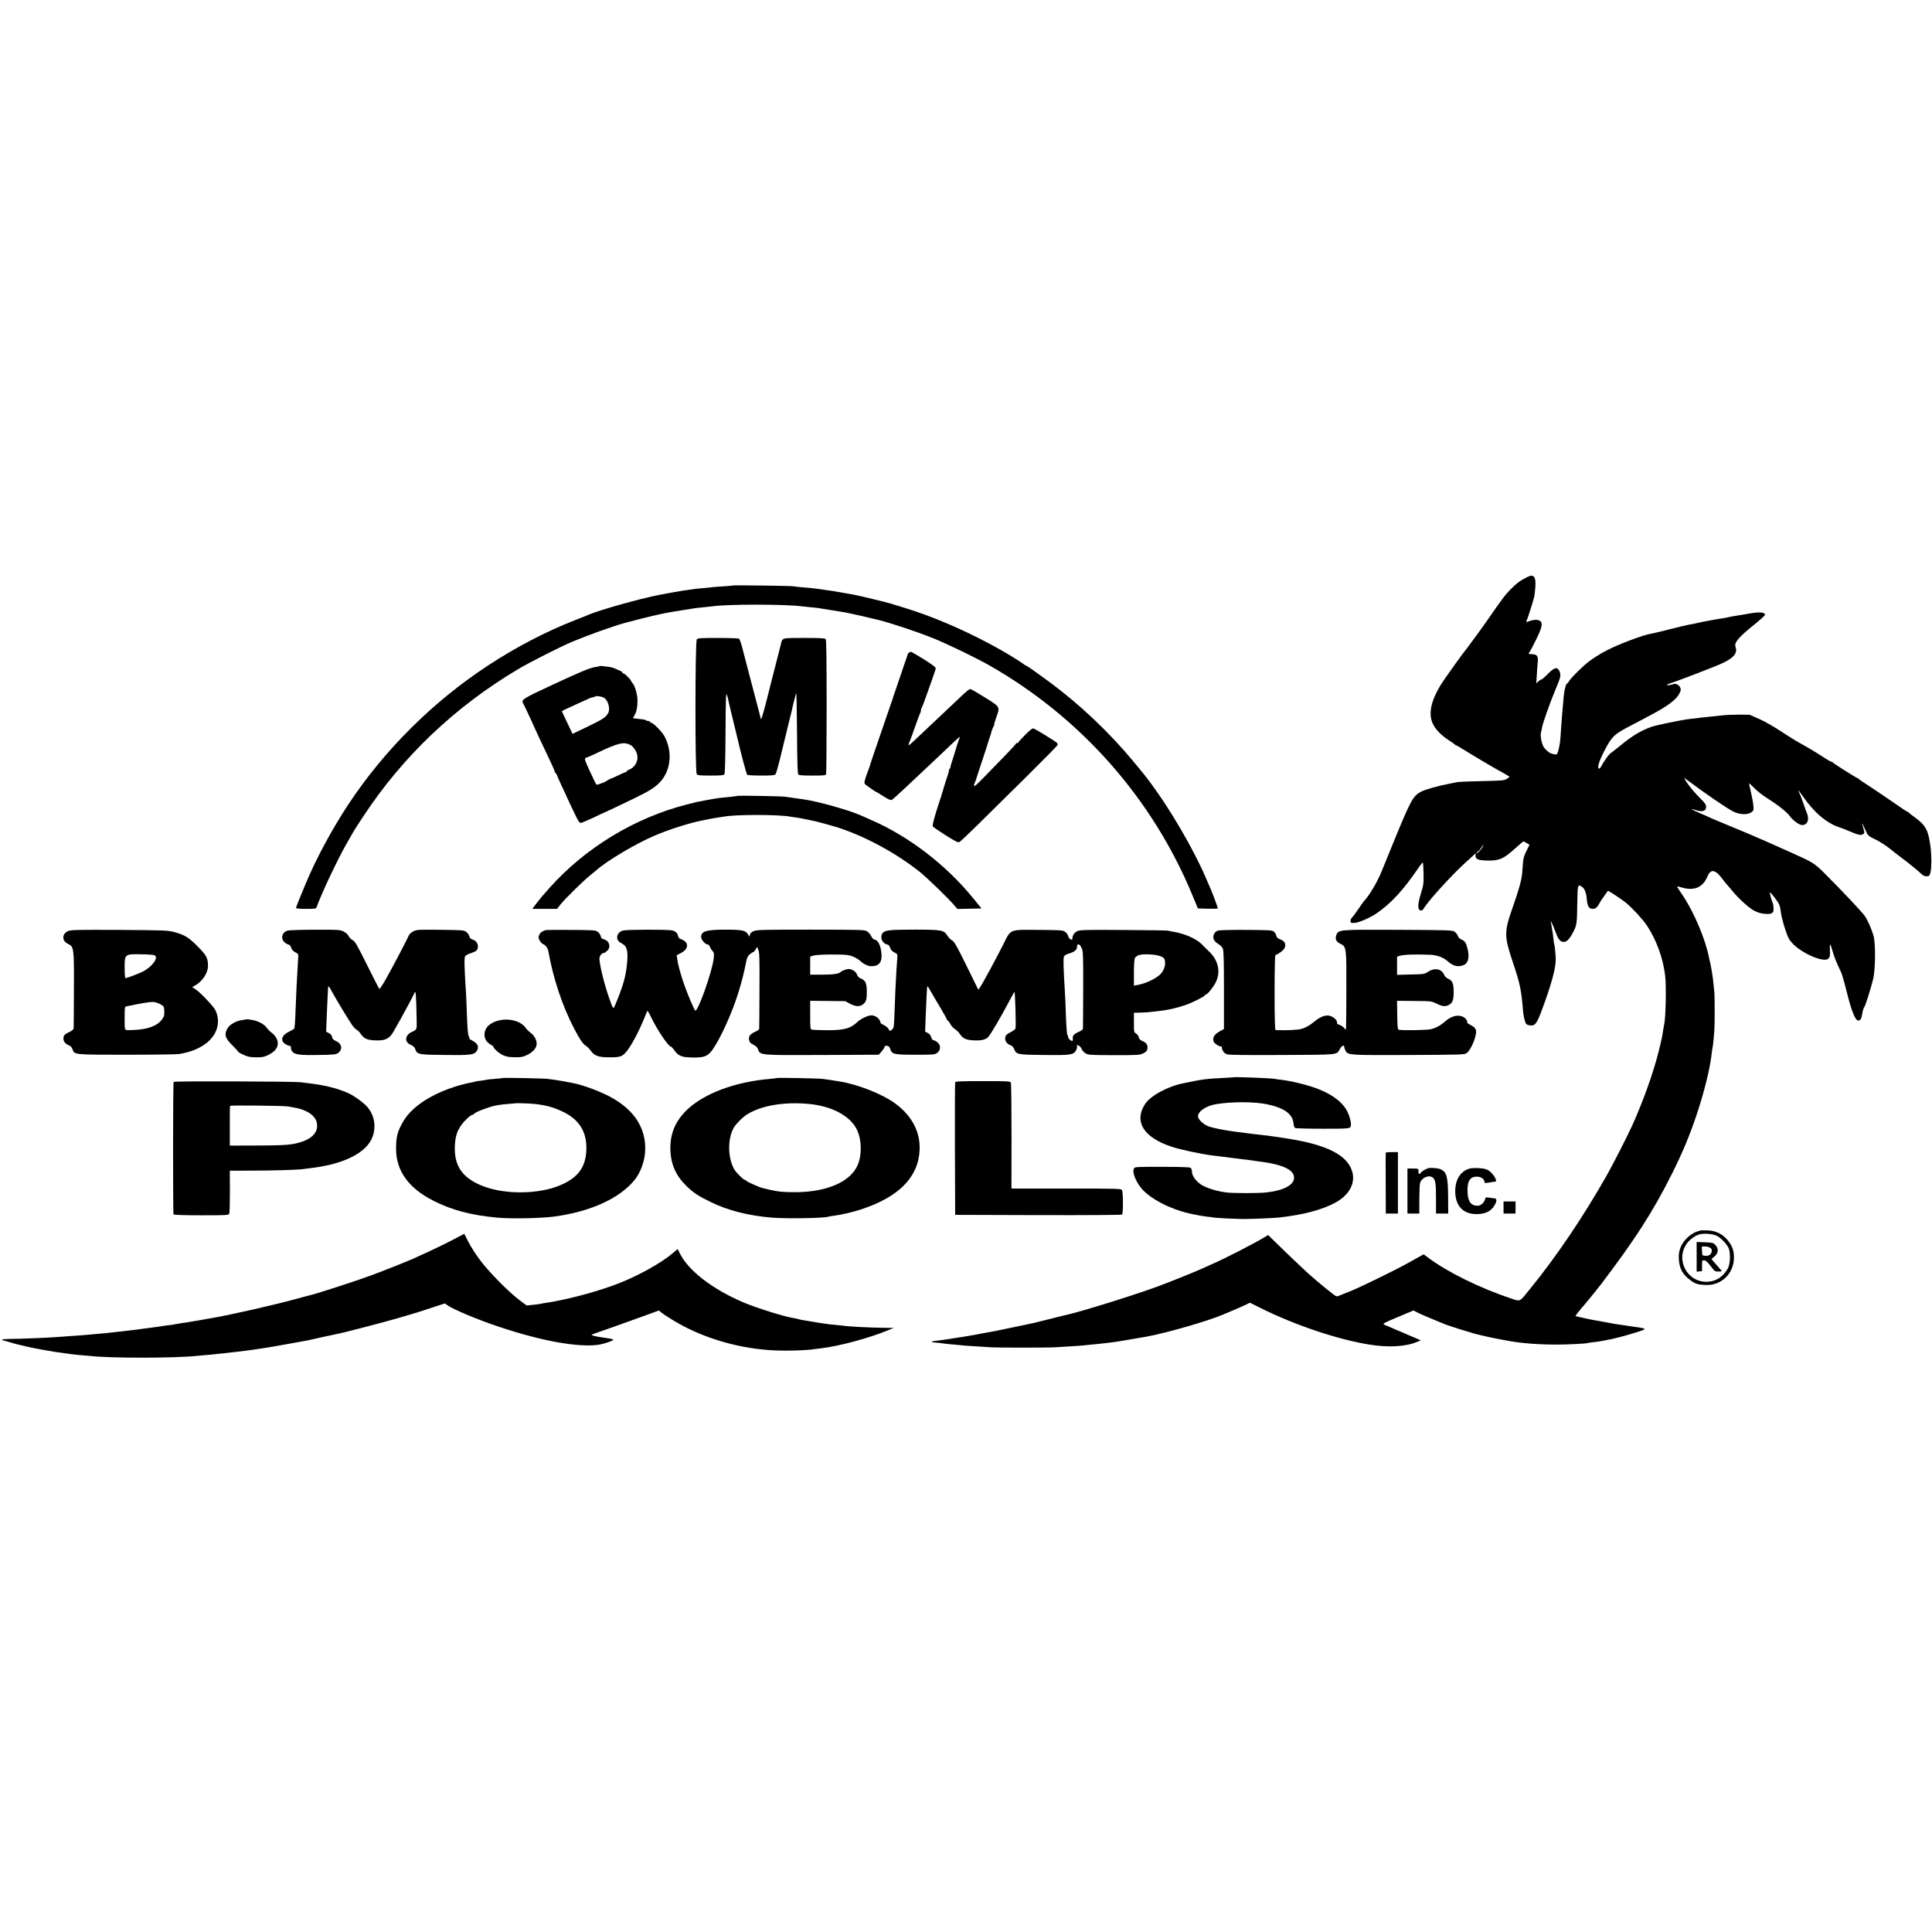 <?xml version="1.0" standalone="no"?>
<!DOCTYPE svg PUBLIC "-//W3C//DTD SVG 20010904//EN"
 "http://www.w3.org/TR/2001/REC-SVG-20010904/DTD/svg10.dtd">
<svg version="1.0" xmlns="http://www.w3.org/2000/svg"
 width="2232pt" height="2232pt" viewBox="0 0 2232 2232"
 preserveAspectRatio="xMidYMid meet">
<g transform="translate(0,2232) scale(0.1,-0.1)"
fill="#000000" stroke="none">
<path d="M17645 15654 c-78 -38 -125 -73 -195 -144 -60 -60 -99 -112 -270
-360 -78 -112 -241 -333 -287 -390 -13 -16 -134 -184 -195 -272 -158 -225
-206 -400 -145 -529 30 -65 96 -133 185 -191 37 -24 69 -46 70 -50 2 -5 8 -8
13 -8 5 0 40 -20 79 -45 60 -38 297 -180 395 -235 17 -9 56 -32 88 -49 31 -18
57 -34 57 -36 0 -2 -15 -12 -32 -23 -30 -19 -56 -21 -288 -26 -140 -3 -266 -8
-280 -11 -14 -2 -61 -12 -105 -21 -128 -25 -265 -64 -315 -89 -95 -48 -121
-96 -321 -585 -50 -124 -113 -277 -139 -341 -51 -124 -140 -274 -205 -343 -6
-6 -34 -47 -64 -91 -30 -44 -63 -88 -73 -98 -11 -11 -18 -29 -16 -40 3 -19 8
-22 48 -19 51 3 180 60 255 111 169 118 302 262 475 514 29 43 55 75 58 72 3
-3 7 -60 8 -128 2 -110 -1 -132 -27 -216 -32 -104 -41 -167 -27 -193 13 -26
41 -22 59 10 50 86 326 389 489 536 30 27 67 61 82 74 l27 25 -2 -29 c-3 -40
31 -54 141 -56 131 -2 181 19 307 132 55 49 102 90 105 90 3 0 20 -9 38 -20
l32 -20 -35 -70 c-26 -51 -37 -88 -40 -133 -3 -34 -7 -92 -10 -128 -6 -73 -39
-194 -110 -394 -99 -282 -99 -328 2 -630 85 -254 98 -319 118 -560 3 -38 12
-91 21 -116 13 -41 19 -48 48 -53 70 -13 88 9 154 189 102 275 153 458 155
565 1 45 -11 168 -17 179 -2 3 -6 33 -10 66 -3 33 -8 70 -10 81 -3 12 -7 39
-10 60 -4 22 -9 48 -11 59 -7 30 34 -60 61 -135 28 -75 52 -102 89 -102 36 0
67 32 108 111 44 83 46 102 49 340 3 211 6 221 56 184 32 -24 48 -66 55 -152
7 -72 26 -101 68 -101 31 0 52 17 76 63 9 18 34 57 57 87 22 30 41 57 42 59 3
4 158 -98 204 -135 70 -56 196 -192 244 -263 111 -166 188 -376 213 -581 15
-124 7 -495 -12 -570 -2 -8 -6 -33 -10 -55 -11 -78 -16 -102 -51 -245 -60
-243 -178 -576 -306 -860 -53 -118 -229 -462 -296 -580 -276 -485 -571 -922
-873 -1295 -141 -175 -119 -163 -236 -125 -354 118 -734 305 -952 469 l-54 40
-61 -34 c-34 -18 -90 -50 -126 -70 -149 -83 -563 -285 -665 -324 -60 -24 -120
-48 -132 -53 -18 -9 -29 -5 -65 23 -125 97 -255 207 -348 296 -30 28 -80 75
-110 104 -30 28 -108 103 -172 166 l-118 115 -32 -20 c-136 -82 -475 -256
-628 -322 -41 -18 -102 -45 -135 -60 -78 -35 -362 -149 -490 -196 -298 -108
-889 -292 -1063 -329 -9 -2 -64 -16 -122 -30 -58 -15 -112 -28 -120 -30 -8 -2
-35 -8 -60 -15 -25 -7 -52 -13 -60 -15 -9 -2 -101 -21 -205 -43 -186 -40 -289
-60 -410 -81 -33 -6 -69 -13 -80 -15 -11 -2 -40 -7 -65 -11 -25 -4 -54 -9 -65
-11 -11 -2 -38 -6 -60 -9 -22 -3 -65 -10 -95 -15 -30 -5 -77 -12 -105 -15 -72
-8 -84 -10 -90 -16 -3 -3 1 -6 7 -6 16 0 137 -14 158 -18 8 -1 51 -6 95 -9 44
-4 96 -9 115 -11 19 -2 87 -7 150 -10 63 -4 140 -9 170 -11 72 -4 638 -4 715
0 306 18 301 18 425 31 25 3 70 7 100 10 30 3 71 7 90 10 19 2 55 7 80 10 38
5 117 18 365 61 225 39 719 181 900 259 17 7 75 32 130 55 55 23 117 51 137
61 l38 19 118 -59 c394 -197 893 -366 1262 -425 222 -36 424 -24 553 32 l41
18 -149 63 c-83 35 -172 73 -200 86 -27 12 -59 25 -69 29 -31 11 -11 22 167
96 l166 70 59 -30 c33 -16 111 -50 174 -75 62 -25 122 -50 133 -55 11 -5 79
-27 150 -50 187 -59 184 -57 260 -75 39 -9 79 -19 90 -21 39 -9 171 -35 205
-40 19 -3 42 -7 50 -9 8 -2 40 -7 70 -11 30 -3 69 -8 85 -10 90 -10 237 -18
365 -18 142 0 345 10 372 18 7 3 38 7 68 10 30 3 66 8 80 11 14 3 41 8 60 11
83 14 214 48 339 87 154 48 156 46 -59 76 -80 12 -158 23 -175 26 -16 3 -41 8
-55 10 -14 3 -52 10 -85 16 -33 6 -69 13 -80 14 -32 4 -230 47 -234 51 -3 2
78 104 99 124 7 7 171 209 195 241 395 520 603 843 821 1279 124 249 201 433
284 679 90 271 155 533 175 711 3 30 8 62 10 70 3 8 7 47 11 85 3 39 7 84 9
100 5 49 6 385 1 445 -11 122 -18 179 -32 260 -8 47 -17 93 -20 102 -2 9 -7
26 -9 39 -42 219 -177 536 -308 729 -36 52 -64 96 -62 98 2 2 28 -3 58 -12
140 -41 239 2 291 125 41 98 95 86 186 -40 14 -19 34 -44 45 -55 11 -12 36
-41 55 -65 67 -83 185 -192 246 -227 46 -25 79 -36 126 -41 85 -7 108 4 108
57 0 21 -4 49 -9 63 -21 54 -39 127 -33 127 10 0 86 -98 104 -135 9 -16 18
-59 22 -95 4 -36 25 -120 47 -187 37 -111 46 -128 92 -177 113 -116 361 -221
410 -171 18 17 21 39 17 120 -3 65 6 55 32 -36 19 -67 43 -127 99 -244 10 -22
39 -123 64 -225 54 -218 99 -330 132 -330 27 0 39 20 48 85 4 28 15 61 25 75
14 22 69 195 99 315 28 110 31 415 5 505 -24 83 -68 182 -103 231 -34 47 -250
277 -446 473 -135 136 -141 140 -435 271 -107 48 -215 96 -240 107 -95 43
-281 122 -430 183 -85 35 -182 75 -215 90 -33 16 -96 43 -140 62 -89 38 -121
60 -54 37 84 -30 129 -17 129 37 0 22 -14 43 -58 86 -72 71 -151 166 -177 213
l-19 35 35 -26 c193 -146 461 -329 535 -366 74 -36 162 -39 208 -7 25 18 27
23 22 79 -3 33 -16 104 -29 158 -13 53 -22 97 -19 97 3 0 30 -26 61 -57 31
-32 99 -85 151 -117 122 -77 221 -156 256 -203 39 -54 111 -106 146 -105 60 2
84 65 52 140 -9 20 -27 70 -40 110 -13 41 -33 91 -43 113 -11 21 -18 39 -16
39 2 0 30 -37 62 -82 125 -180 274 -303 418 -348 22 -7 74 -27 115 -45 98 -42
131 -49 154 -32 18 13 18 16 3 67 -9 30 -15 55 -14 57 2 1 16 -28 32 -65 33
-77 35 -79 134 -127 40 -20 105 -61 145 -93 39 -32 98 -77 131 -102 84 -62
217 -170 235 -190 18 -21 50 -37 68 -34 6 1 16 2 21 3 44 6 45 295 1 464 -23
94 -62 145 -159 214 -36 26 -67 51 -69 55 -2 4 -8 8 -13 8 -5 0 -95 60 -201
134 -106 73 -231 157 -278 187 -47 29 -86 57 -88 61 -2 5 -7 8 -12 8 -11 0
-284 173 -288 182 -2 5 -9 8 -15 8 -7 0 -41 19 -77 43 -101 66 -208 130 -295
177 -44 24 -139 84 -212 132 -73 49 -183 112 -245 140 l-113 50 -115 2 c-63 0
-151 -3 -195 -8 -108 -12 -130 -14 -200 -21 -33 -3 -71 -7 -85 -10 -14 -2 -54
-7 -90 -10 -98 -10 -397 -72 -460 -95 -122 -46 -210 -99 -340 -205 -41 -33
-91 -73 -112 -88 -20 -14 -46 -44 -59 -64 -13 -21 -25 -40 -29 -43 -3 -3 -14
-22 -25 -42 -11 -21 -23 -38 -28 -38 -32 0 -5 89 70 229 80 148 102 169 293
268 63 34 158 83 210 111 210 110 313 186 350 257 20 39 21 48 10 74 -12 29
-57 50 -79 37 -5 -3 -26 -8 -47 -11 -49 -7 -29 9 36 29 68 22 372 138 535 205
164 68 224 131 195 206 -19 50 36 115 223 264 64 52 117 100 117 107 0 35 -69
38 -225 8 -44 -8 -98 -17 -120 -20 -22 -3 -56 -9 -75 -14 -19 -5 -55 -12 -80
-15 -38 -5 -121 -20 -230 -41 -14 -3 -45 -10 -70 -16 -25 -5 -58 -12 -75 -14
-16 -3 -111 -25 -210 -50 -99 -25 -191 -48 -205 -50 -77 -13 -140 -33 -277
-85 -212 -80 -342 -148 -473 -246 -63 -48 -196 -179 -221 -219 -11 -19 -24
-34 -29 -34 -5 0 -14 -26 -21 -57 -13 -66 -11 -48 -34 -318 -2 -22 -6 -83 -10
-135 -8 -146 -15 -200 -31 -257 -12 -44 -17 -51 -37 -49 -45 5 -73 20 -108 55
-28 28 -39 50 -51 102 -9 41 -11 76 -6 95 5 16 11 45 14 64 8 49 103 315 157
440 54 126 61 158 47 196 -25 64 -58 59 -137 -21 -35 -36 -69 -65 -75 -65 -7
0 -23 -10 -36 -22 l-24 -23 6 90 c3 50 7 117 11 150 7 75 -6 94 -64 97 -42 1
-49 6 -31 24 5 5 39 69 75 142 69 140 81 193 48 218 -24 18 -71 17 -122 -1
-44 -15 -46 -14 -31 13 10 19 77 229 85 271 3 14 9 61 12 103 10 126 -16 160
-92 122z m-519 -3121 c-16 -33 -66 -81 -66 -66 0 6 7 13 15 17 9 3 25 21 36
41 25 41 36 47 15 8z"/>
<path d="M8469 15556 c-2 -2 -54 -6 -115 -10 -60 -4 -119 -8 -130 -10 -10 -2
-57 -7 -104 -11 -47 -4 -92 -8 -100 -10 -8 -1 -40 -6 -70 -10 -30 -4 -64 -9
-75 -11 -11 -2 -47 -9 -80 -14 -33 -5 -71 -12 -85 -15 -14 -3 -59 -11 -100
-19 -217 -42 -679 -172 -805 -226 -11 -5 -83 -34 -160 -64 -336 -131 -682
-311 -1005 -523 -640 -420 -1199 -976 -1617 -1608 -188 -285 -372 -627 -492
-915 -84 -201 -111 -269 -111 -281 0 -5 52 -9 115 -9 101 0 116 2 122 18 53
151 244 556 348 737 31 55 66 116 77 135 11 19 63 100 116 180 457 694 1059
1266 1792 1702 130 77 491 260 625 316 198 82 467 178 610 217 250 67 425 108
550 128 254 42 265 43 360 52 39 4 80 8 93 10 169 26 839 26 1037 0 16 -2 59
-6 95 -10 74 -6 80 -7 255 -36 72 -12 141 -23 155 -25 22 -3 317 -70 345 -78
6 -2 24 -6 40 -10 140 -35 432 -132 610 -203 165 -65 496 -225 661 -318 1062
-603 1893 -1545 2355 -2670 l58 -140 115 -3 c64 -1 116 0 116 4 0 9 -68 191
-90 239 -10 22 -32 74 -50 115 -140 327 -408 786 -634 1090 -81 108 -70 94
-212 265 -275 330 -610 647 -957 904 -149 110 -264 191 -273 191 -3 0 -20 11
-37 24 -32 24 -183 117 -267 164 -308 174 -663 334 -965 436 -106 36 -320 102
-362 111 -10 2 -61 15 -113 28 -92 23 -213 51 -275 62 -176 32 -224 40 -380
61 -84 11 -97 12 -185 19 -47 4 -96 9 -110 12 -27 5 -686 14 -691 9z"/>
<path d="M8050 14934 c-20 -24 -21 -1532 -1 -1556 12 -16 33 -18 161 -18 109
0 150 3 158 13 8 9 12 166 14 482 2 385 4 463 15 439 6 -16 12 -35 13 -42 0
-7 23 -106 51 -220 28 -114 52 -214 54 -222 41 -180 109 -436 118 -442 7 -4
80 -8 163 -8 119 0 154 3 163 14 7 8 30 88 52 178 58 238 100 411 104 428 2 8
8 35 15 60 7 25 13 52 15 60 14 69 49 206 54 212 3 4 7 -203 9 -459 2 -318 6
-471 14 -480 8 -10 49 -13 163 -13 130 0 154 2 159 16 3 9 6 361 6 783 0 583
-3 770 -12 779 -9 9 -77 12 -244 12 -198 0 -235 -2 -248 -16 -9 -8 -16 -18
-16 -21 0 -3 -25 -103 -56 -222 -31 -119 -57 -220 -58 -226 -1 -5 -28 -115
-61 -243 -45 -174 -62 -226 -66 -205 -3 15 -24 98 -47 183 -73 279 -101 384
-122 465 -12 44 -32 122 -45 174 -14 52 -30 98 -37 103 -7 4 -117 8 -244 8
-197 0 -233 -2 -244 -16z"/>
<path d="M10502 14781 c-7 -4 -15 -14 -16 -22 -2 -8 -6 -21 -9 -29 -3 -8 -34
-96 -67 -195 -33 -99 -68 -199 -76 -223 -9 -23 -17 -48 -18 -55 -2 -6 -6 -20
-9 -29 -4 -10 -10 -26 -13 -35 -194 -564 -233 -678 -249 -733 -1 -3 -4 -12 -7
-20 -49 -130 -58 -163 -46 -177 11 -14 125 -93 133 -93 2 0 38 -22 81 -49 51
-33 82 -47 94 -43 10 4 73 60 141 124 167 157 205 193 354 333 70 66 155 147
190 180 78 75 110 103 103 90 -5 -10 -60 -181 -64 -200 -1 -5 -11 -38 -23 -72
-12 -34 -21 -69 -21 -78 0 -8 -4 -15 -8 -15 -4 0 -9 -10 -9 -22 -1 -13 -9 -41
-17 -63 -8 -22 -29 -87 -46 -145 -17 -58 -37 -123 -45 -145 -54 -160 -87 -280
-79 -292 5 -8 72 -54 149 -103 117 -73 143 -86 160 -77 11 6 103 93 205 193
102 101 353 349 558 551 204 202 372 373 372 378 0 6 -4 15 -8 21 -10 15 -253
165 -275 169 -11 3 -45 -25 -97 -78 -44 -44 -80 -85 -80 -90 0 -4 -4 -5 -10
-2 -5 3 -10 2 -10 -3 0 -5 -57 -67 -126 -138 -69 -71 -179 -184 -245 -252
-115 -119 -135 -130 -104 -56 8 19 14 35 14 37 0 3 -2 -3 67 207 32 96 59 177
59 180 1 7 25 82 32 100 3 8 7 20 9 27 6 31 28 89 37 101 5 6 7 12 3 12 -3 0
7 35 22 78 46 130 51 121 -128 234 -85 53 -162 98 -171 98 -8 0 -43 -26 -76
-57 -34 -32 -116 -110 -183 -173 -172 -162 -247 -232 -352 -332 -50 -49 -95
-88 -100 -88 -4 0 -1 15 7 33 8 17 37 97 65 177 28 80 55 153 61 162 5 10 9
26 9 36 0 10 4 22 9 28 4 5 23 52 41 104 18 52 52 149 76 214 24 66 44 127 44
137 0 11 -47 46 -138 103 -77 47 -143 86 -148 86 -5 0 -15 -4 -22 -9z"/>
<path d="M6928 14625 c-2 -3 -22 -7 -44 -10 -63 -8 -168 -51 -511 -211 -322
-149 -352 -168 -332 -204 12 -20 129 -270 129 -275 0 -2 24 -54 54 -117 162
-341 186 -394 186 -407 0 -6 4 -11 8 -11 4 0 14 -16 21 -36 7 -20 34 -80 59
-133 26 -53 47 -98 47 -101 2 -7 68 -147 112 -237 29 -58 39 -71 57 -69 11 2
74 28 140 59 65 32 119 57 121 57 4 0 220 102 355 168 168 82 229 120 286 177
136 136 159 363 57 545 -28 50 -128 150 -149 150 -8 0 -14 5 -14 10 0 6 -8 10
-18 10 -10 0 -22 3 -26 7 -8 8 -21 11 -98 19 l-56 7 18 32 c23 40 33 85 35
159 3 67 -27 181 -56 212 -10 11 -19 24 -19 28 0 13 -73 86 -87 86 -7 0 -13 5
-13 10 0 6 -12 15 -27 21 -16 6 -41 17 -58 25 -16 8 -48 17 -70 20 -22 2 -54
6 -71 8 -18 3 -34 3 -36 1z m51 -367 c47 -29 73 -125 48 -174 -26 -50 -58 -71
-237 -158 l-175 -84 -37 76 c-21 43 -48 100 -60 127 -13 28 -24 53 -26 56 -1
3 21 16 50 29 29 13 96 44 148 68 129 60 142 65 163 67 10 1 21 6 25 10 9 9
78 -2 101 -17z m303 -544 c30 -16 61 -56 75 -99 26 -79 -19 -164 -99 -191 -10
-4 -18 -10 -18 -15 0 -5 -5 -9 -10 -9 -6 0 -42 -15 -80 -34 -37 -19 -79 -37
-92 -41 -13 -4 -34 -16 -48 -25 -14 -10 -28 -18 -33 -19 -4 0 -24 -8 -44 -16
-20 -9 -40 -12 -44 -8 -4 5 -38 73 -74 152 -53 113 -64 145 -53 152 7 5 16 9
20 9 4 0 60 25 125 56 235 111 300 127 375 88z"/>
<path d="M8518 13125 c-2 -1 -34 -6 -73 -10 -155 -15 -147 -14 -290 -40 -110
-20 -108 -20 -220 -49 -603 -154 -1174 -501 -1587 -964 -89 -100 -102 -116
-151 -179 l-48 -63 143 0 143 0 43 54 c50 63 265 274 337 331 27 22 61 50 75
62 132 115 451 304 670 398 164 71 409 149 565 179 126 25 128 26 175 32 25 3
54 8 65 10 128 25 630 25 761 0 10 -2 42 -7 69 -10 28 -4 68 -11 90 -16 22 -5
56 -12 75 -15 53 -9 253 -63 338 -91 315 -105 667 -298 932 -510 83 -67 336
-312 398 -387 l32 -38 139 3 140 3 -98 120 c-314 386 -746 716 -1183 905 -51
22 -104 46 -118 52 -140 61 -488 159 -655 183 -21 3 -137 19 -220 31 -49 6
-541 15 -547 9z"/>
<path d="M788 11564 c-74 -31 -76 -114 -3 -148 69 -32 71 -45 69 -531 -1 -231
-2 -430 -3 -442 -1 -17 -15 -29 -55 -48 -40 -19 -56 -32 -61 -52 -10 -40 12
-80 54 -96 26 -11 40 -24 49 -50 23 -63 15 -62 632 -62 305 0 575 4 600 8 123
22 202 51 282 103 151 97 206 258 137 402 -24 49 -179 212 -237 248 l-32 20
39 22 c79 44 144 144 144 222 0 91 -17 123 -121 228 -105 105 -146 130 -268
164 -76 20 -101 21 -634 25 -485 2 -560 1 -592 -13z m995 -279 c56 -23 -22
-134 -136 -191 -49 -25 -181 -74 -199 -74 -4 0 -8 53 -8 118 0 162 -1 161 200
157 69 -1 133 -6 143 -10z m68 -566 c43 -24 44 -26 47 -80 2 -48 -1 -60 -27
-97 -56 -76 -172 -118 -346 -122 -93 -3 -85 -16 -85 135 0 132 1 135 23 139
153 33 270 52 303 51 22 -1 60 -12 85 -26z"/>
<path d="M3323 11569 c-64 -18 -84 -91 -37 -134 14 -13 35 -25 46 -27 13 -2
25 -15 32 -37 7 -23 23 -40 48 -53 36 -19 36 -19 32 -76 -2 -31 -6 -104 -9
-162 -3 -58 -8 -139 -10 -180 -2 -41 -7 -160 -11 -265 -3 -104 -10 -194 -15
-200 -6 -5 -33 -21 -62 -35 -90 -43 -103 -111 -28 -149 21 -11 41 -17 45 -14
3 4 6 -5 6 -18 0 -14 7 -34 15 -45 26 -37 86 -46 302 -42 186 3 204 5 230 24
54 40 43 106 -21 135 -34 15 -45 25 -49 48 -4 20 -17 36 -38 46 l-31 16 7 187
c4 103 9 203 10 222 2 19 3 55 4 80 1 50 6 47 48 -30 46 -85 194 -330 230
-381 18 -25 42 -51 55 -57 13 -7 34 -28 46 -47 35 -51 68 -67 143 -73 140 -10
190 14 245 117 13 25 29 53 34 61 24 37 200 364 200 371 0 5 4 9 8 9 4 0 9
-60 11 -132 2 -73 4 -164 5 -203 3 -96 0 -103 -54 -126 -85 -37 -91 -120 -11
-152 26 -11 40 -24 49 -49 21 -60 37 -63 339 -66 307 -4 343 1 373 50 26 44 9
82 -50 114 -25 13 -41 24 -37 24 4 0 1 12 -7 28 -10 19 -16 86 -21 227 -4 110
-8 223 -10 250 -20 310 -23 421 -12 447 3 9 34 25 69 37 52 17 66 26 75 51 16
42 -10 92 -55 105 -24 7 -35 17 -40 39 -4 16 -20 39 -36 50 -26 20 -42 21
-297 24 -255 3 -273 2 -312 -17 -26 -13 -47 -32 -54 -48 -22 -53 -223 -434
-279 -529 -31 -53 -59 -92 -62 -89 -4 4 -68 129 -142 278 -117 235 -139 273
-167 286 -17 9 -37 30 -45 46 -8 19 -30 38 -58 53 -43 21 -53 22 -330 21 -157
0 -299 -5 -317 -10z"/>
<path d="M6300 11574 c-41 -15 -60 -29 -71 -56 -10 -26 -10 -35 6 -64 10 -18
26 -36 35 -39 29 -9 59 -48 65 -85 55 -310 162 -633 296 -889 69 -132 104
-184 139 -204 14 -9 39 -33 55 -56 46 -61 89 -76 220 -76 126 0 149 9 203 80
66 87 155 263 222 439 10 28 11 27 59 -70 68 -138 194 -324 219 -324 6 0 23
-17 38 -38 52 -72 84 -86 209 -89 143 -3 183 13 240 95 94 134 230 438 300
670 40 133 59 208 85 340 10 48 19 68 42 87 16 14 34 25 39 25 5 0 18 14 28
31 l18 30 15 -38 c12 -31 14 -113 12 -468 -1 -236 -2 -435 -3 -442 0 -7 -20
-21 -43 -31 -62 -28 -82 -53 -74 -96 5 -28 15 -38 49 -55 31 -15 46 -30 55
-55 25 -68 16 -67 746 -64 l648 3 34 39 c19 22 34 46 34 53 0 10 9 13 27 11
20 -2 29 -11 38 -38 20 -60 41 -65 292 -65 209 0 223 1 250 21 40 30 44 85 8
118 -15 14 -36 26 -48 28 -14 2 -24 14 -29 35 -6 22 -19 38 -39 49 l-31 15 6
172 c8 211 15 350 20 354 2 2 21 -27 41 -64 21 -37 71 -123 112 -190 40 -68
73 -127 73 -133 0 -5 4 -10 8 -10 5 0 19 -18 31 -41 13 -23 38 -50 55 -60 17
-10 42 -34 54 -53 35 -52 67 -68 143 -74 100 -7 153 4 186 38 28 29 154 245
250 427 26 51 50 93 53 93 8 0 19 -392 12 -422 -2 -9 -28 -28 -57 -43 -38 -18
-55 -33 -60 -52 -10 -40 12 -81 52 -95 26 -9 39 -23 50 -49 24 -61 37 -64 340
-67 305 -4 343 1 372 49 10 17 16 39 14 50 -5 18 -3 19 19 9 13 -6 29 -24 35
-40 6 -16 26 -38 44 -49 30 -19 51 -20 327 -21 280 0 297 1 338 20 36 18 45
28 50 56 7 41 -12 68 -62 89 -22 9 -34 22 -38 43 -4 16 -18 35 -31 42 -24 13
-25 17 -25 127 l0 113 58 1 c74 1 135 6 272 24 82 11 170 32 260 62 80 26 230
102 230 115 0 4 4 8 10 8 18 0 79 74 112 135 63 118 37 254 -69 358 -27 25
-66 64 -88 87 -62 64 -200 125 -330 146 -21 3 -47 8 -59 12 -11 3 -244 7 -516
8 -425 3 -500 1 -531 -12 -36 -15 -59 -48 -59 -84 0 -31 -39 -12 -48 23 -4 17
-20 40 -36 51 -26 20 -42 21 -303 23 -347 3 -322 13 -411 -165 -80 -160 -248
-470 -272 -502 l-18 -24 -136 277 c-114 232 -141 279 -166 292 -17 9 -41 33
-54 54 -42 67 -66 71 -384 71 -291 0 -341 -6 -367 -43 -33 -47 -1 -120 57
-129 13 -2 24 -15 32 -38 8 -25 22 -40 48 -53 37 -18 38 -20 34 -65 -4 -41
-12 -182 -21 -352 -2 -30 -6 -145 -10 -255 -6 -183 -8 -201 -27 -217 -26 -23
-31 -23 -43 5 -6 12 -28 31 -50 42 -22 11 -40 23 -41 25 -7 50 -56 90 -110 90
-35 0 -122 -41 -156 -74 -82 -79 -152 -98 -355 -98 -85 1 -163 4 -174 7 -18 6
-19 17 -19 169 l0 164 203 -2 202 -2 57 -31 c78 -42 137 -34 175 23 12 19 17
49 17 114 0 101 -14 133 -69 156 -21 8 -37 24 -43 43 -13 38 -63 69 -104 66
-28 -3 -76 -22 -88 -36 -16 -19 -88 -29 -211 -29 l-139 0 0 104 0 104 36 12
c41 14 317 18 399 6 50 -7 112 -38 151 -74 30 -29 81 -53 112 -54 107 -3 143
53 120 186 -12 70 -38 113 -75 122 -16 4 -30 19 -39 41 -8 18 -29 42 -46 53
-31 19 -57 19 -650 20 -547 0 -621 -2 -658 -16 -27 -11 -42 -24 -46 -41 l-6
-24 -19 30 c-26 42 -68 51 -257 51 -223 0 -282 -18 -282 -86 0 -29 47 -84 71
-84 12 0 23 -11 30 -27 6 -16 19 -38 31 -50 17 -18 19 -30 14 -80 -15 -150
-187 -637 -215 -607 -13 13 -78 166 -117 272 -43 118 -81 253 -89 317 l-7 50
49 25 c97 50 93 131 -9 164 -10 3 -21 18 -24 33 -9 36 -26 52 -66 64 -45 12
-524 11 -570 -1 -42 -12 -68 -42 -68 -80 1 -32 16 -50 61 -74 49 -26 64 -78
56 -194 -12 -168 -45 -288 -142 -517 -20 -47 -22 -44 -65 77 -56 160 -108 366
-115 456 -2 34 24 72 50 72 7 0 24 11 39 25 47 43 27 116 -37 133 -25 6 -33
15 -37 37 -3 15 -18 37 -33 49 -27 20 -41 21 -310 23 -155 1 -289 0 -297 -3z
m6175 -172 c6 -4 17 -25 26 -47 12 -33 14 -110 13 -470 -1 -236 -2 -438 -3
-448 -1 -11 -18 -25 -48 -38 -55 -23 -75 -45 -69 -77 2 -12 0 -24 -4 -27 -12
-7 -50 25 -50 44 0 9 -4 21 -9 26 -5 6 -12 96 -16 200 -3 105 -8 217 -10 250
-20 338 -23 429 -13 455 5 12 26 25 61 35 62 18 90 43 90 80 0 25 12 32 32 17z
m923 -126 c52 -18 62 -31 62 -89 0 -37 -24 -92 -53 -121 -52 -52 -169 -108
-264 -125 l-43 -8 0 149 c0 88 4 158 11 169 6 12 24 26 41 33 41 18 183 13
246 -8z"/>
<path d="M14072 11569 c-23 -7 -37 -20 -47 -41 -19 -45 -2 -83 49 -113 27 -16
46 -36 54 -58 9 -24 12 -155 12 -479 l0 -446 -54 -30 c-57 -33 -78 -67 -67
-111 6 -23 61 -61 89 -61 7 0 11 -4 8 -8 -2 -4 2 -22 11 -40 11 -22 26 -35 52
-43 24 -7 234 -9 636 -7 664 3 625 -1 665 70 21 38 50 51 50 23 0 -9 7 -29 15
-44 26 -51 43 -52 737 -49 628 3 637 3 665 24 32 24 78 112 98 192 19 70 7 99
-53 129 -24 12 -42 24 -41 27 4 18 -12 46 -35 61 -59 39 -141 23 -217 -42 -55
-49 -110 -79 -167 -93 -48 -11 -315 -16 -367 -7 -19 4 -20 13 -23 169 l-2 166
197 -2 c193 -1 200 -2 253 -28 70 -34 99 -39 137 -23 53 22 67 56 67 155 0
100 -15 133 -66 154 -18 8 -36 26 -44 44 -29 69 -109 85 -185 36 -43 -28 -49
-29 -201 -32 l-158 -4 0 105 0 105 28 9 c43 15 179 20 352 13 79 -3 153 -30
200 -71 68 -61 123 -75 190 -48 51 20 68 87 46 182 -17 72 -32 96 -71 113 -21
8 -37 24 -43 43 -6 16 -23 38 -38 48 -26 17 -68 18 -649 21 -690 3 -690 3
-716 -59 -18 -45 -3 -80 47 -103 69 -32 70 -43 68 -536 -2 -519 1 -469 -24
-437 -11 14 -36 31 -55 37 -19 6 -33 16 -30 21 10 14 -14 49 -48 69 -60 37
-129 18 -222 -59 -62 -51 -117 -77 -180 -85 -68 -9 -249 -11 -260 -4 -14 8
-13 860 0 865 38 13 92 53 103 76 23 47 7 83 -43 103 -34 12 -45 23 -50 44 -3
15 -15 36 -27 46 -18 18 -43 19 -317 21 -172 1 -310 -2 -329 -8z"/>
<path d="M2848 10545 c-2 -2 -23 -6 -48 -9 -75 -10 -151 -54 -176 -103 -35
-67 -21 -110 60 -189 36 -35 66 -68 66 -73 0 -4 28 -21 63 -37 52 -24 75 -28
147 -29 75 0 92 4 145 30 97 49 128 118 86 195 -10 19 -33 45 -51 58 -18 12
-44 38 -57 57 -29 43 -103 82 -177 93 -31 5 -57 8 -58 7z"/>
<path d="M5784 10535 c-83 -15 -147 -54 -172 -105 -33 -67 -10 -142 55 -177
18 -10 33 -21 33 -25 0 -20 66 -78 112 -99 42 -18 72 -23 138 -23 75 -1 92 3
145 29 66 33 105 80 105 127 0 45 -29 98 -70 126 -20 15 -47 42 -61 62 -50 69
-171 106 -285 85z"/>
<path d="M14247 9874 c-1 -1 -58 -4 -127 -8 -195 -10 -230 -15 -451 -61 -185
-38 -383 -147 -444 -245 -125 -200 -12 -380 305 -486 106 -36 347 -87 485
-104 50 -6 104 -13 120 -15 17 -2 53 -7 80 -10 28 -4 64 -8 80 -10 17 -3 53
-7 80 -10 28 -3 64 -7 80 -10 17 -2 47 -7 68 -10 20 -3 54 -7 75 -10 236 -35
352 -94 352 -181 0 -86 -125 -150 -330 -171 -98 -9 -356 -9 -445 0 -101 12
-212 43 -281 81 -70 38 -124 109 -124 162 0 23 -6 37 -19 44 -12 6 -135 10
-330 10 -304 0 -311 0 -321 -21 -27 -49 40 -192 126 -269 135 -123 368 -227
594 -265 19 -3 42 -8 50 -10 8 -2 42 -7 75 -11 33 -3 68 -8 79 -10 30 -6 265
-17 356 -17 85 0 338 11 395 17 284 32 501 89 655 174 155 85 228 217 194 349
-52 198 -294 321 -778 394 -179 27 -184 27 -246 34 -89 10 -293 35 -315 39
-11 2 -42 6 -70 10 -93 13 -210 37 -255 54 -57 21 -120 81 -120 114 0 61 96
124 215 143 183 29 441 28 586 -3 197 -42 294 -113 303 -223 2 -23 10 -45 17
-50 8 -5 152 -9 321 -9 316 0 319 0 325 39 5 38 -22 130 -55 184 -66 108 -198
197 -393 261 -108 36 -270 72 -361 82 -29 3 -58 7 -65 9 -26 9 -476 26 -486
19z"/>
<path d="M5809 9866 c-2 -2 -44 -7 -93 -10 -49 -4 -92 -8 -95 -10 -3 -2 -33
-7 -66 -11 -32 -3 -62 -8 -66 -11 -4 -2 -24 -6 -45 -10 -22 -3 -77 -16 -124
-29 -313 -88 -559 -243 -661 -420 -69 -118 -84 -179 -83 -325 2 -248 146 -447
429 -591 211 -108 440 -169 740 -196 156 -15 502 -8 655 12 415 55 753 207
927 418 73 87 123 225 127 348 8 261 -129 470 -407 619 -118 63 -307 133 -420
156 -106 21 -181 34 -218 39 -24 3 -62 8 -84 11 -45 6 -510 15 -516 10z m371
-300 c133 -15 217 -39 326 -91 194 -94 281 -243 267 -459 -12 -188 -102 -305
-301 -389 -247 -105 -636 -110 -892 -10 -238 92 -336 233 -325 468 5 106 26
171 78 242 41 55 105 113 125 113 5 0 15 7 22 15 15 19 152 71 236 91 36 8
104 17 152 20 48 4 88 7 89 8 5 4 168 -2 223 -8z"/>
<path d="M8979 9866 c-2 -2 -38 -6 -80 -10 -406 -33 -770 -170 -968 -363 -133
-131 -192 -277 -186 -461 6 -167 66 -299 189 -417 82 -79 131 -111 281 -184
194 -95 431 -155 700 -178 160 -14 625 -6 654 11 3 2 30 6 59 10 80 9 226 43
317 73 439 143 666 374 679 688 9 210 -90 397 -285 539 -146 107 -431 219
-637 252 -15 2 -40 6 -57 9 -49 8 -97 15 -145 21 -50 6 -516 15 -521 10z m370
-300 c267 -26 478 -141 552 -300 56 -119 58 -296 4 -413 -85 -187 -352 -303
-705 -306 -142 -1 -210 5 -307 28 -37 9 -75 18 -84 20 -33 7 -170 68 -184 81
-7 8 -17 14 -22 14 -12 0 -86 71 -110 105 -82 120 -93 348 -22 486 25 50 113
138 172 172 168 99 428 140 706 113z"/>
<path d="M2006 9821 c-8 -13 -9 -1518 -1 -1531 4 -6 125 -10 320 -10 289 0
315 1 323 18 5 9 8 125 8 257 l-1 240 265 1 c250 0 519 9 585 18 17 3 71 10
120 16 366 48 616 180 680 359 42 119 20 245 -58 339 -43 52 -162 137 -232
167 -131 56 -272 90 -455 111 -25 3 -63 8 -85 11 -83 10 -1463 15 -1469 4z
m1324 -284 c14 -3 41 -8 60 -11 141 -21 246 -87 267 -166 34 -126 -64 -219
-274 -257 -67 -12 -162 -16 -408 -17 l-320 -1 0 225 c-1 124 1 229 3 234 5 9
629 2 672 -7z"/>
<path d="M11035 9818 c-3 -7 -4 -355 -3 -773 l3 -760 959 -3 c603 -1 963 1
969 7 15 15 13 267 -2 285 -11 13 -89 15 -604 15 -326 0 -610 0 -632 0 l-40 1
1 602 c0 332 -3 611 -8 621 -8 16 -34 17 -324 17 -242 0 -316 -3 -319 -12z"/>
<path d="M16009 9003 c-1 -13 -1 -95 0 -405 l1 -298 70 0 70 0 0 355 0 355
-70 0 c-38 0 -70 -3 -71 -7z"/>
<path d="M16500 8824 c-38 -14 -67 -31 -87 -53 -23 -24 -25 -23 -26 27 0 20
-4 22 -63 22 l-64 0 0 -260 0 -260 68 0 69 0 0 159 c1 88 4 173 8 190 14 63
101 103 147 67 31 -23 38 -66 38 -242 l0 -174 70 0 71 0 -1 193 c-2 237 -17
289 -90 320 -29 12 -118 19 -140 11z"/>
<path d="M16983 8821 c-106 -27 -170 -123 -171 -259 -1 -177 95 -275 262 -268
93 4 153 35 192 101 29 50 29 77 -1 81 -11 1 -39 4 -61 8 -39 5 -42 4 -48 -20
-10 -39 -50 -74 -85 -74 -76 0 -113 49 -117 156 -5 130 29 184 115 180 45 -2
81 -30 81 -62 0 -14 12 -14 95 1 11 2 25 4 32 4 19 1 -4 55 -40 94 -44 47 -70
57 -162 62 -33 2 -75 0 -92 -4z"/>
<path d="M17370 8370 l0 -70 69 0 69 0 1 70 0 70 -69 0 -70 0 0 -70z"/>
<path d="M19637 8103 c-3 -2 -11 -6 -19 -7 -30 -5 -89 -40 -123 -73 -74 -71
-106 -151 -100 -246 6 -113 44 -181 135 -248 58 -42 81 -50 174 -54 182 -9
327 131 328 316 0 87 -22 144 -83 213 -59 66 -135 100 -231 102 -42 1 -79 0
-81 -3z m199 -61 c44 -23 103 -82 131 -134 28 -51 24 -190 -6 -243 -53 -92
-128 -144 -221 -152 -237 -22 -390 243 -254 439 32 45 94 92 145 107 52 16
158 7 205 -17z"/>
<path d="M19601 7800 l0 -171 32 3 31 3 -1 63 c0 57 1 62 22 62 22 0 45 -22
98 -93 24 -32 34 -37 68 -37 21 0 39 2 39 5 0 3 -15 23 -34 43 -18 20 -45 50
-59 67 l-25 30 36 30 c46 40 49 92 8 133 -24 25 -34 27 -121 30 l-94 4 0 -172z
m157 104 c16 -11 21 -22 17 -42 -6 -36 -33 -54 -75 -50 -35 3 -35 3 -37 56
l-2 52 37 0 c21 0 48 -7 60 -16z"/>
<path d="M5234 7998 c-112 -58 -251 -125 -464 -221 -73 -33 -364 -148 -487
-193 -188 -69 -633 -213 -707 -229 -11 -2 -70 -18 -131 -35 -257 -71 -777
-190 -990 -226 -48 -8 -138 -24 -165 -29 -13 -3 -40 -7 -60 -10 -20 -3 -47 -7
-60 -10 -13 -3 -42 -7 -65 -10 -22 -3 -53 -8 -68 -11 -16 -3 -38 -7 -50 -9
-63 -7 -132 -17 -150 -21 -19 -3 -137 -19 -217 -29 -19 -2 -54 -7 -77 -10 -52
-6 -100 -12 -173 -20 -30 -3 -71 -8 -90 -10 -19 -3 -64 -7 -100 -10 -36 -3
-85 -7 -110 -10 -69 -7 -156 -14 -255 -20 -49 -3 -110 -8 -135 -10 -96 -9
-448 -23 -589 -24 -41 -1 -71 -4 -67 -8 4 -5 11 -8 14 -9 4 0 39 -10 77 -21
39 -12 86 -25 105 -29 19 -4 40 -9 45 -10 86 -24 365 -75 490 -89 32 -4 67 -8
76 -10 9 -2 52 -6 95 -10 43 -4 95 -8 115 -10 236 -27 968 -26 1224 0 22 2 72
7 110 10 39 3 86 7 105 10 19 2 62 7 95 10 33 3 94 10 135 15 41 5 98 12 125
15 28 4 77 10 110 15 33 5 78 12 100 15 85 13 106 17 295 51 107 20 206 38
220 40 14 3 86 19 160 36 74 16 148 32 164 35 61 10 513 127 711 184 204 59
240 70 447 139 l98 32 30 -22 c69 -49 354 -168 595 -248 493 -165 911 -240
1149 -208 53 8 154 40 169 55 8 8 -16 15 -98 26 -106 14 -166 30 -145 38 8 4
125 45 260 92 135 48 305 109 378 136 l134 49 36 -29 c20 -16 78 -53 127 -83
316 -193 709 -315 1105 -345 154 -12 447 -6 538 12 9 1 42 6 72 9 205 24 558
119 775 210 l60 25 -105 1 c-177 2 -414 14 -482 25 -13 2 -57 6 -98 10 -41 3
-82 8 -90 10 -8 2 -35 6 -60 9 -25 3 -67 10 -95 15 -27 5 -70 12 -95 16 -25 3
-58 10 -75 15 -16 5 -43 11 -60 13 -104 16 -424 116 -575 180 -356 151 -635
365 -735 565 l-26 52 -54 -45 c-138 -119 -412 -270 -652 -361 -171 -65 -409
-134 -613 -178 -108 -23 -144 -29 -230 -42 -19 -3 -41 -7 -47 -9 -7 -2 -43 -7
-81 -10 l-68 -7 -85 64 c-126 95 -352 324 -455 463 -49 66 -110 161 -135 211
l-45 90 -130 -68z"/>
</g>
</svg>
